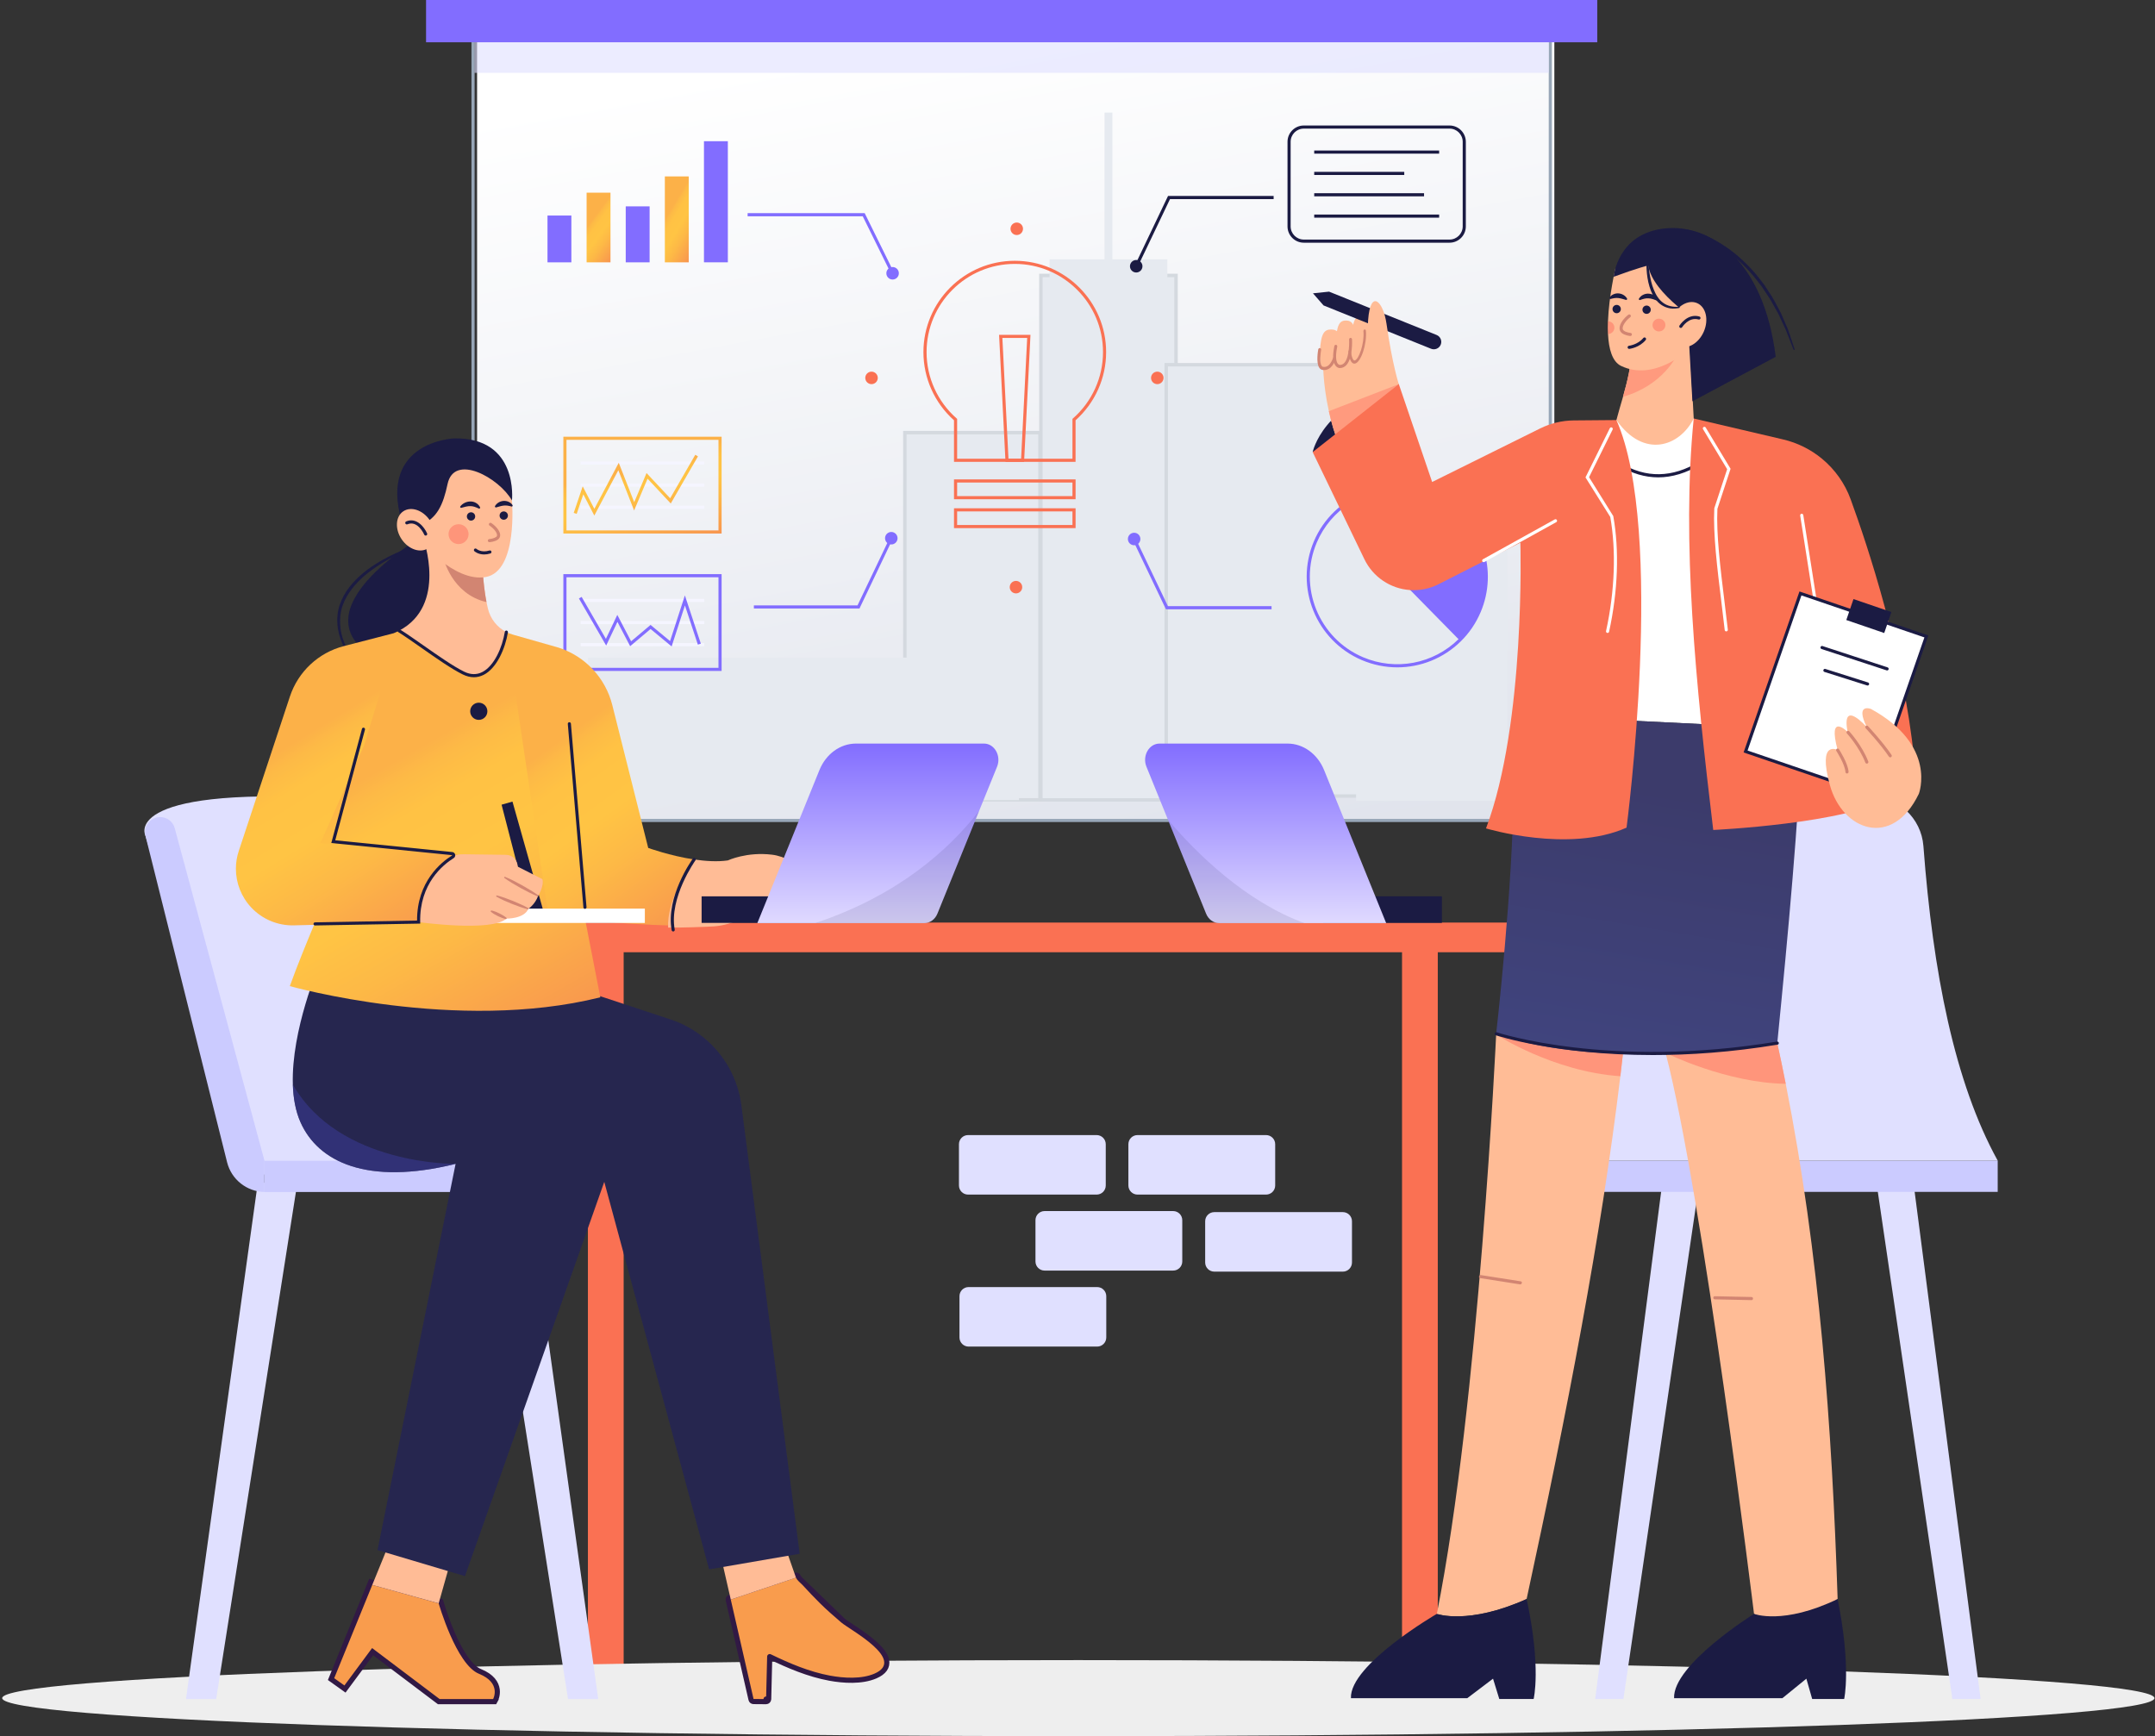<svg xmlns="http://www.w3.org/2000/svg" width="628" height="506" viewBox="0 0 628 506" fill="none"><rect x="0" y="0" width="628" height="506" fill="#333333" stroke="none"/><path d="M319.576 348.136H282.113C280.643 348.136 279.452 346.946 279.452 345.475V333.453C279.452 331.982 280.643 330.792 282.113 330.792H319.572C321.043 330.792 322.233 331.982 322.233 333.453V345.475C322.237 346.946 321.046 348.136 319.576 348.136Z" fill="#E0E0FF"></path><path d="M368.949 348.136H331.491C330.02 348.136 328.83 346.946 328.83 345.475V333.453C328.83 331.982 330.02 330.792 331.491 330.792H368.949C370.42 330.792 371.611 331.982 371.611 333.453V345.475C371.614 346.946 370.42 348.136 368.949 348.136Z" fill="#E0E0FF"></path><path d="M391.325 370.588H353.867C352.396 370.588 351.206 369.397 351.206 367.926V355.905C351.206 354.434 352.396 353.244 353.867 353.244H391.325C392.796 353.244 393.987 354.434 393.987 355.905V367.926C393.987 369.394 392.796 370.588 391.325 370.588Z" fill="#E0E0FF"></path><path d="M341.874 370.282H304.412C302.941 370.282 301.751 369.092 301.751 367.621V355.599C301.751 354.128 302.941 352.938 304.412 352.938H341.871C343.342 352.938 344.532 354.128 344.532 355.599V367.621C344.536 369.092 343.345 370.282 341.874 370.282Z" fill="#E0E0FF"></path><path d="M319.725 392.431H282.266C280.795 392.431 279.605 391.241 279.605 389.77V377.749C279.605 376.278 280.795 375.087 282.266 375.087H319.725C321.196 375.087 322.386 376.278 322.386 377.749V389.77C322.39 391.237 321.196 392.431 319.725 392.431Z" fill="#E0E0FF"></path><path d="M452.962 10.998H139.03V239.106H452.962V10.998Z" fill="url(#paint0_linear_81_4476)"></path><path d="M452.237 239.561H137.395V10.543H452.237V239.561ZM138.305 238.651H451.327V11.454H138.305V238.651Z" fill="#97A6B7"></path><path opacity="0.6" d="M451.363 10.998H138.269V21.236H451.363V10.998Z" fill="#E0E0FF"></path><path d="M465.471 0H124.161V12.32H465.471V0Z" fill="#826DFF"></path><path d="M181.744 275.185H171.325V495.127H181.744V275.185Z" fill="#FA7153"></path><path d="M418.994 275.185H408.574V495.127H418.994V275.185Z" fill="#FA7153"></path><path d="M481.515 268.861H108.804V277.508H481.515V268.861Z" fill="#FA7153"></path><path d="M314.238 505.959C487.437 505.959 627.842 500.998 627.842 494.879C627.842 488.76 487.437 483.8 314.238 483.8C141.039 483.8 0.634 488.76 0.634 494.879C0.634 500.998 141.039 505.959 314.238 505.959Z" fill="#EEEEEE"></path><path d="M303.329 80.268H342.715V233.109H303.329V80.268Z" fill="#E6EAF0" stroke="#D4D9DF"></path><path d="M340.19 75.571H305.854V82.166H340.19V75.571Z" fill="#E6EAF0"></path><path d="M263.688 126.077H303.074V233.1H263.688V126.077Z" fill="#E6EAF0" stroke="#D4D9DF"></path><path d="M362.247 179.588H342.574V232.218H362.247V179.588Z" fill="#E6EAF0"></path><path d="M296.961 191.651H171.325V233.164H296.961V191.651Z" fill="#E6EAF0"></path><path d="M324.167 32.806H321.877V87.516H324.167V32.806Z" fill="#E6EAF0"></path><path d="M339.857 106.284H400.57V231.994H339.857V106.284Z" fill="#E6EAF0" stroke="#D4D9DF"></path><path d="M439.274 145.723H395.183V233.382H439.274V145.723Z" fill="#E6EAF0"></path><path d="M313.441 134.598H278.01V122.482C272.345 117.429 269.102 110.199 269.102 102.619C269.102 87.94 281.043 75.999 295.722 75.999C310.401 75.999 322.342 87.94 322.342 102.619C322.342 110.199 319.098 117.429 313.434 122.482V134.598H313.441ZM278.92 133.688H312.531V122.071L312.684 121.936C318.247 117.047 321.436 110.009 321.436 102.619C321.436 88.442 309.902 76.909 295.726 76.909C281.549 76.909 270.015 88.442 270.015 102.619C270.015 110.009 273.205 117.047 278.767 121.936L278.92 122.071V133.688Z" fill="#FA7153"></path><path d="M313.441 145.491H278.01V139.709H313.441V145.491ZM278.92 144.581H312.531V140.62H278.92V144.581Z" fill="#FA7153"></path><path d="M313.441 153.908H278.01V148.127H313.441V153.908ZM278.92 152.998H312.531V149.037H278.92V152.998Z" fill="#FA7153"></path><path d="M298.434 134.598H293.017L291.149 97.584H300.298L298.434 134.598ZM293.884 133.688H297.568L299.341 98.494H292.107L293.884 133.688Z" fill="#FA7153"></path><path d="M296.297 68.492C297.302 68.492 298.118 67.677 298.118 66.671C298.118 65.666 297.302 64.851 296.297 64.851C295.292 64.851 294.477 65.666 294.477 66.671C294.477 67.677 295.292 68.492 296.297 68.492Z" fill="#FA7153"></path><path d="M253.975 111.95C254.981 111.95 255.796 111.135 255.796 110.13C255.796 109.124 254.981 108.309 253.975 108.309C252.97 108.309 252.155 109.124 252.155 110.13C252.155 111.135 252.97 111.95 253.975 111.95Z" fill="#FA7153"></path><path d="M337.255 111.95C338.26 111.95 339.075 111.135 339.075 110.13C339.075 109.124 338.26 108.309 337.255 108.309C336.249 108.309 335.434 109.124 335.434 110.13C335.434 111.135 336.249 111.95 337.255 111.95Z" fill="#FA7153"></path><path d="M296.072 172.931C297.077 172.931 297.892 172.115 297.892 171.11C297.892 170.105 297.077 169.29 296.072 169.29C295.067 169.29 294.251 170.105 294.251 171.11C294.251 172.115 295.067 172.931 296.072 172.931Z" fill="#FA7153"></path><path d="M260.117 81.46C261.123 81.46 261.938 80.645 261.938 79.639C261.938 78.634 261.123 77.819 260.117 77.819C259.112 77.819 258.297 78.634 258.297 79.639C258.297 80.645 259.112 81.46 260.117 81.46Z" fill="#826DFF"></path><path d="M259.709 79.839L251.416 63.03H217.871V62.12H251.984L260.528 79.439L259.709 79.839Z" fill="#826DFF"></path><path d="M166.505 62.812H159.548V76.454H166.505V62.812Z" fill="#826DFF"></path><path d="M177.904 56.153H170.947V76.453H177.904V56.153Z" fill="url(#paint1_linear_81_4476)"></path><path d="M189.306 60.14H182.349V76.453H189.306V60.14Z" fill="#826DFF"></path><path d="M200.705 51.413H193.748V76.453H200.705V51.413Z" fill="url(#paint2_linear_81_4476)"></path><path d="M212.105 41.154H205.147V76.447H212.105V41.154Z" fill="#826DFF"></path><path d="M331.11 79.414C332.115 79.414 332.93 78.599 332.93 77.593C332.93 76.588 332.115 75.773 331.11 75.773C330.104 75.773 329.289 76.588 329.289 77.593C329.289 78.599 330.104 79.414 331.11 79.414Z" fill="#1B1B43"></path><path d="M331.521 77.786L330.702 77.397L340.382 57.111H371.156V58.021H340.954L331.521 77.786Z" fill="#1B1B43"></path><path d="M422.417 70.73H379.949C377.331 70.73 375.201 68.6 375.201 65.983V41.321C375.201 38.703 377.331 36.574 379.949 36.574H422.417C425.034 36.574 427.164 38.703 427.164 41.321V65.983C427.168 68.6 425.038 70.73 422.417 70.73ZM379.949 37.48C377.833 37.48 376.111 39.202 376.111 41.318V65.979C376.111 68.094 377.833 69.816 379.949 69.816H422.417C424.532 69.816 426.254 68.094 426.254 65.979V41.318C426.254 39.202 424.532 37.48 422.417 37.48H379.949Z" fill="#1B1B43"></path><path d="M419.388 43.866H382.981V44.776H419.388V43.866Z" fill="#1B1B43"></path><path d="M409.223 50.084H382.981V50.995H409.223V50.084Z" fill="#1B1B43"></path><path d="M414.99 56.306H382.981V57.216H414.99V56.306Z" fill="#1B1B43"></path><path d="M419.388 62.524H382.981V63.435H419.388V62.524Z" fill="#1B1B43"></path><path d="M330.505 158.9C331.51 158.9 332.326 158.085 332.326 157.079C332.326 156.074 331.51 155.259 330.505 155.259C329.5 155.259 328.685 156.074 328.685 157.079C328.685 158.085 329.5 158.9 330.505 158.9Z" fill="#826DFF"></path><path d="M370.552 177.558H339.774L330.094 157.276L330.917 156.882L340.349 176.647H370.552V177.558Z" fill="#826DFF"></path><path d="M407.21 194.483C403.729 194.483 400.22 193.795 396.874 192.375C383.476 186.681 377.204 171.15 382.887 157.76C388.577 144.366 404.104 138.097 417.502 143.783C424.492 146.747 429.869 152.586 432.25 159.809C434.263 165.897 433.99 172.493 431.482 178.388C430.117 181.613 428.162 184.486 425.675 186.925C420.625 191.873 413.978 194.483 407.21 194.483ZM407.224 142.596C397.3 142.596 387.845 148.425 383.724 158.117C378.237 171.048 384.295 186.04 397.227 191.538C406.74 195.568 417.655 193.504 425.034 186.277C427.433 183.921 429.319 181.147 430.641 178.034C433.062 172.344 433.324 165.973 431.384 160.097C429.083 153.125 423.895 147.486 417.145 144.624C413.908 143.248 410.537 142.596 407.224 142.596Z" fill="#826DFF"></path><path d="M431.06 178.209C429.684 181.457 427.728 184.271 425.355 186.601L407.403 168.332L431.817 159.952C433.725 165.722 433.626 172.184 431.06 178.209Z" fill="#826DFF"></path><path d="M259.738 158.67C260.743 158.67 261.558 157.855 261.558 156.85C261.558 155.844 260.743 155.029 259.738 155.029C258.733 155.029 257.917 155.844 257.917 156.85C257.917 157.855 258.733 158.67 259.738 158.67Z" fill="#826DFF"></path><path d="M250.469 177.328H219.691V176.418H249.897L259.33 156.657L260.149 157.046L250.469 177.328Z" fill="#826DFF"></path><path d="M210.287 155.484H164.171V127.27H210.287V155.484ZM165.082 154.574H209.377V128.18H165.082V154.574Z" fill="url(#paint3_linear_81_4476)"></path><path d="M205.245 134.475H169.217V135.385H205.245V134.475Z" fill="#F5F5FF"></path><path d="M205.245 140.922H169.217V141.832H205.245V140.922Z" fill="#F5F5FF"></path><path d="M205.245 147.37H169.217V148.28H205.245V147.37Z" fill="#F5F5FF"></path><path d="M173.193 150.245L169.986 144.053L168.056 149.754L167.193 149.463L169.811 141.737L173.204 148.287L180.314 134.867L184.818 146.354L188.411 137.864L195.295 145.207L202.613 132.541L203.4 132.996L195.47 146.725L188.706 139.506L184.789 148.764L180.19 137.044L173.193 150.245Z" fill="url(#paint4_linear_81_4476)"></path><path d="M210.287 195.531H164.171V167.316H210.287V195.531ZM165.082 194.621H209.377V168.227H165.082V194.621Z" fill="#826DFF"></path><path d="M205.245 174.521H169.217V175.432H205.245V174.521Z" fill="#F5F5FF"></path><path d="M205.245 180.969H169.217V181.879H205.245V180.969Z" fill="#F5F5FF"></path><path d="M205.245 187.417H169.217V188.327H205.245V187.417Z" fill="#F5F5FF"></path><path d="M195.725 188.385L189.583 183.306L183.638 188.319L179.932 181.231L176.651 188.13L168.708 174.409L169.498 173.953L176.571 186.175L179.892 179.192L183.918 186.892L189.579 182.123L195.27 186.83L199.587 173.517L204.233 187.577L203.37 187.864L199.598 176.44L195.725 188.385Z" fill="#826DFF"></path><path d="M568.952 495.126H577.176L557.608 344.648H546.828L568.952 495.126Z" fill="#E0E0FF"></path><path d="M473.087 495.126H464.863L484.431 344.648H495.208L473.087 495.126Z" fill="#E0E0FF"></path><path d="M459.879 347.345H582.161V338.243H459.879V347.345Z" fill="#CBCBFF"></path><path d="M582.164 338.241H459.824C472.399 314.398 478.566 282.295 481.45 246.511C482.112 238.309 488.975 231.992 497.203 231.992H544.753C553.01 231.992 559.891 238.349 560.513 246.58C563.287 283.434 569.593 315.454 582.164 338.241Z" fill="#E0E0FF"></path><path d="M474.004 297.167C473.477 302.566 472.869 308.06 472.195 313.641C466.68 359.815 456.613 411.829 444.879 466.002C427.812 473.665 418.71 470.327 418.71 470.327C430.998 408.891 436.003 301.492 436.003 301.492L474.004 297.167Z" fill="#FFBC96"></path><path d="M418.714 470.323C418.714 470.323 393.23 485.111 393.685 494.897H427.586L435.093 489.211L436.914 495.127H446.925C446.925 495.127 449.201 486.025 444.879 466.001C427.816 473.661 418.714 470.323 418.714 470.323Z" fill="#1B1B43"></path><path d="M474.005 297.167C473.477 302.566 472.869 308.06 472.195 313.641C452.499 312.287 436.007 301.492 436.007 301.492L474.005 297.167Z" fill="#FF957B"></path><path d="M535.513 466.002L521.107 476.924L511.15 470.327C511.15 470.327 496.241 348.5 485.363 306.796C484.508 303.513 483.681 300.728 482.88 298.532L517.922 303.993C518.788 307.943 519.614 311.893 520.39 315.851C530.245 365.549 533.86 415.706 535.513 466.002Z" fill="#FFBC96"></path><path d="M511.154 470.323C511.154 470.323 487.431 485.111 487.854 494.897H519.414L526.404 489.211L528.097 495.127H537.417C537.417 495.127 539.536 486.025 535.51 466.001C519.626 473.661 511.154 470.323 511.154 470.323Z" fill="#1B1B43"></path><path d="M520.39 315.851C503.115 315.614 485.611 306.95 485.611 306.95L485.363 306.793C484.508 303.509 483.681 300.724 482.88 298.529L517.922 303.99C518.784 307.943 519.614 311.894 520.39 315.851Z" fill="#FF957B"></path><path d="M431.333 372.474C435.199 373.082 439.069 373.686 442.936 374.294C443.507 374.385 443.755 373.508 443.176 373.417C439.309 372.809 435.439 372.204 431.573 371.596C431.005 371.505 430.758 372.383 431.333 372.474Z" fill="#D28572"></path><path d="M499.718 378.667C503.283 378.743 506.847 378.82 510.415 378.892C511.001 378.903 511.001 377.993 510.415 377.982C506.85 377.906 503.286 377.829 499.718 377.756C499.132 377.746 499.132 378.656 499.718 378.667Z" fill="#D28572"></path><path d="M382.537 131.744C382.537 131.744 385.42 117.407 407.642 111.946L396.644 132.195L382.537 131.744Z" fill="#1B1B43"></path><path d="M398.599 98.788C398.257 101.501 397.311 104.475 395.8 104.475C394.289 104.475 393.808 102.029 393.932 98.672C394.136 93.135 395.035 92.188 396.546 92.188C398.057 92.192 399.284 93.386 398.599 98.788Z" fill="#FFBC96"></path><path d="M382.621 85.478L385.697 89.006L417.039 101.636C418.146 102.083 419.406 101.544 419.853 100.438C420.301 99.331 419.762 98.071 418.656 97.624L387.313 84.994L382.621 85.478Z" fill="#1B1B43"></path><path d="M407.635 111.949L403.084 122.416L390.197 129.625C388.868 126.239 387.921 122.897 387.248 119.831C385.402 111.487 385.566 105.123 385.566 105.123L398.392 99.961L398.69 93.291C399.375 84.08 403.095 87.775 404.042 94.31C405.789 106.481 407.635 111.949 407.635 111.949Z" fill="#FFBC96"></path><path d="M407.636 111.949L403.085 122.416L390.197 129.625C388.868 126.239 387.922 122.897 387.248 119.831L407.636 111.949Z" fill="#FF9A7E"></path><path d="M394.588 100.004C394.194 102.717 393.12 105.691 391.395 105.691C389.673 105.691 389.127 103.244 389.269 99.888C389.502 94.35 390.525 93.404 392.247 93.404C393.972 93.404 395.37 94.598 394.588 100.004Z" fill="#FFBC96"></path><path d="M390.484 102.619C390.054 105.331 388.871 108.305 386.982 108.305C385.092 108.305 384.491 105.859 384.644 102.502C384.903 96.965 386.02 96.018 387.914 96.018C389.807 96.018 391.339 97.216 390.484 102.619Z" fill="#FFBC96"></path><path d="M394.587 105.969C393.972 105.907 393.28 105.182 392.963 102.528C392.934 102.28 393.073 102.044 393.269 101.996C393.469 101.949 393.651 102.109 393.681 102.357C393.892 104.156 394.314 105.153 394.791 105.055C395.916 104.807 397.657 100.209 397.325 96.539C397.303 96.291 397.445 96.058 397.646 96.018C397.846 95.978 398.024 96.149 398.046 96.397C398.392 100.212 396.619 105.572 394.886 105.951C394.791 105.969 394.689 105.98 394.587 105.969Z" fill="#D28572"></path><path d="M390.335 107.258C390.123 107.236 389.617 107.127 389.184 106.562C388.398 105.539 388.285 103.617 388.856 100.846C388.907 100.598 389.133 100.438 389.362 100.493C389.592 100.544 389.738 100.784 389.687 101.032C389.024 104.247 389.49 105.495 389.825 105.95C390.109 106.34 390.433 106.351 390.447 106.351C390.975 106.351 391.416 106.147 391.787 105.721C393.397 103.901 393.156 99 393.153 98.949C393.138 98.698 393.32 98.479 393.553 98.465C393.786 98.45 393.986 98.636 394.001 98.887C394.012 99.106 394.263 104.236 392.403 106.344C391.864 106.955 391.201 107.261 390.437 107.261C390.418 107.265 390.386 107.265 390.335 107.258Z" fill="#D28572"></path><path d="M385.606 107.829C385.54 107.821 385.475 107.814 385.409 107.803C385.016 107.741 384.681 107.512 384.437 107.141C383.48 105.681 384.088 102.203 384.16 101.81C384.204 101.563 384.448 101.406 384.659 101.446C384.889 101.494 385.038 101.73 384.994 101.978C384.816 102.939 384.499 105.641 385.136 106.613C385.249 106.787 385.38 106.878 385.548 106.904C386.844 107.108 387.761 106.256 388.548 104.137C388.635 103.904 388.883 103.784 389.101 103.875C389.32 103.966 389.425 104.228 389.338 104.461C389.003 105.364 388.002 108.062 385.606 107.829Z" fill="#D28572"></path><path d="M524.293 152.907L493.573 121.961L471.045 122.417L447.035 208.634L525.243 212.46C526.222 190.121 526.124 170.007 524.293 152.907Z" fill="white"></path><path d="M447.038 208.634L441.013 230.271C441.013 257.575 436.007 301.263 436.007 301.263C467.408 312.64 517.922 303.994 517.922 303.994C521.191 271.049 524.042 240.057 525.247 212.461L447.038 208.634Z" fill="url(#paint5_linear_81_4476)"></path><path d="M483.222 139.116C479.356 139.116 475.537 137.984 471.794 135.719C471.536 135.563 471.266 135.399 471.186 135.374C470.935 135.374 470.775 135.177 470.775 134.926C470.775 134.675 471.022 134.478 471.274 134.478C471.492 134.478 471.689 134.595 472.264 134.944C479.647 139.411 487.351 139.28 495.156 134.544C495.371 134.416 495.651 134.482 495.782 134.696C495.913 134.911 495.844 135.192 495.63 135.323C491.457 137.853 487.311 139.116 483.222 139.116Z" fill="#1B1B43"></path><path d="M481.686 307.47C453.395 307.47 436.098 301.773 435.862 301.693C435.625 301.613 435.494 301.354 435.578 301.117C435.658 300.881 435.92 300.753 436.153 300.834C436.477 300.943 468.94 311.621 517.849 303.546C518.093 303.502 518.333 303.673 518.373 303.921C518.413 304.168 518.246 304.401 517.998 304.445C504.549 306.662 492.339 307.47 481.686 307.47Z" fill="#1B1B43"></path><path d="M471.048 122.416L458.623 122.522C455.219 122.551 451.865 123.352 448.818 124.863L417.349 140.466L407.639 111.949L382.533 131.747L397.605 162.969C400.103 168.142 405.185 171.576 410.919 171.958C413.784 172.147 416.65 171.561 419.213 170.261L443.059 158.142C443.059 158.142 444.653 210.705 433.047 241.421C433.047 241.421 457.166 248.703 474.004 241.196C474.004 241.192 485.385 154.727 471.048 122.416Z" fill="#FA7153"></path><path d="M557.815 221.169C554.63 190.22 544.276 159.103 539.299 145.48C537.621 140.885 534.741 136.823 530.973 133.699C527.678 130.968 523.793 129.039 519.625 128.063L493.576 121.961C490.001 157.72 494.155 199.431 499.263 241.877C499.263 241.877 538.4 240.056 550.916 232.32L557.815 221.169Z" fill="#FA7153"></path><path d="M529.906 181.577C529.688 181.577 529.491 181.416 529.458 181.191L524.605 150.245C524.565 149.998 524.737 149.765 524.984 149.725C525.228 149.688 525.465 149.856 525.505 150.103L530.358 181.049C530.398 181.296 530.227 181.529 529.979 181.569C529.95 181.577 529.928 181.577 529.906 181.577Z" fill="white"></path><path d="M545.397 231.53L508.692 219.006L524.678 172.945L561.387 185.472L545.397 231.53Z" fill="white"></path><path d="M545.678 232.109L508.11 219.286L508.259 218.853L524.394 172.366L561.962 185.184L561.813 185.618L545.678 232.109ZM509.271 218.722L545.113 230.955L560.804 185.756L524.962 173.523L509.271 218.722Z" fill="#1B1B43"></path><path d="M549.93 195.382C549.882 195.382 549.835 195.375 549.788 195.36L530.827 189.142C530.591 189.066 530.46 188.807 530.536 188.567C530.612 188.326 530.871 188.195 531.111 188.275L550.075 194.494C550.312 194.57 550.443 194.829 550.367 195.069C550.297 195.258 550.119 195.382 549.93 195.382Z" fill="#1B1B43"></path><path d="M544.239 199.78C544.195 199.78 544.148 199.772 544.101 199.758L531.664 195.815C531.424 195.738 531.293 195.484 531.369 195.243C531.446 195.003 531.697 194.868 531.941 194.948L544.381 198.891C544.621 198.968 544.752 199.223 544.676 199.463C544.614 199.656 544.432 199.78 544.239 199.78Z" fill="#1B1B43"></path><path d="M551.183 178.37L540.134 174.584L538.042 180.691L549.091 184.476L551.183 178.37Z" fill="#1B1B43"></path><path d="M432.366 163.829C432.206 163.829 432.053 163.745 431.969 163.596C431.849 163.377 431.926 163.1 432.148 162.977L453.081 151.37C453.3 151.246 453.576 151.327 453.7 151.549C453.82 151.767 453.744 152.044 453.522 152.168L432.588 163.774C432.519 163.81 432.442 163.829 432.366 163.829Z" fill="white"></path><path d="M559.181 231.333C559.181 231.333 564.642 217.226 545.226 206.606C545.226 206.606 540.523 204.786 544.014 211.914C544.014 211.914 536.58 203.42 538.4 213.279C538.4 213.279 532.484 207.363 535.517 218.587C535.517 218.587 529.601 215.402 533.241 228.752C536.882 242.102 551.444 247.41 559.181 231.333Z" fill="#FFBC96"></path><path d="M550.84 220.714C550.694 220.714 550.549 220.642 550.461 220.511C548.08 216.942 543.726 212.271 543.682 212.224C543.511 212.042 543.522 211.75 543.704 211.579C543.889 211.408 544.177 211.419 544.348 211.601C544.392 211.648 548.801 216.374 551.222 220.005C551.361 220.212 551.306 220.496 551.095 220.634C551.015 220.689 550.927 220.714 550.84 220.714Z" fill="#D28572"></path><path d="M544.014 222.535C543.832 222.535 543.661 222.426 543.592 222.244C541.826 217.682 538.254 213.779 538.222 213.742C538.05 213.556 538.061 213.269 538.247 213.098C538.433 212.927 538.72 212.941 538.891 213.123C539.044 213.287 542.613 217.186 544.444 221.916C544.535 222.149 544.418 222.415 544.185 222.506C544.124 222.524 544.069 222.535 544.014 222.535Z" fill="#D28572"></path><path d="M538.247 225.418C538.007 225.418 537.807 225.233 537.792 224.992C537.65 222.713 535.16 218.879 535.134 218.843C534.996 218.631 535.058 218.351 535.265 218.213C535.473 218.074 535.757 218.133 535.895 218.344C536.004 218.508 538.542 222.418 538.699 224.938C538.713 225.189 538.524 225.404 538.273 225.422C538.265 225.415 538.258 225.418 538.247 225.418Z" fill="#D28572"></path><path d="M503.056 184.005C502.827 184.005 502.63 183.834 502.605 183.601C502.321 181.005 501.979 178.245 501.633 175.417C500.435 165.663 499.194 155.579 499.569 148.181L499.591 148.061L503.319 136.731L496.296 125.078C496.168 124.863 496.237 124.582 496.452 124.451C496.667 124.324 496.947 124.389 497.078 124.608L504.316 136.618L500.479 148.287C500.118 155.601 501.349 165.616 502.539 175.304C502.889 178.136 503.228 180.899 503.515 183.499C503.544 183.75 503.362 183.972 503.111 184.001C503.089 184.001 503.071 184.005 503.056 184.005Z" fill="white"></path><path d="M468.471 184.46C468.438 184.46 468.405 184.456 468.373 184.449C468.129 184.394 467.972 184.154 468.027 183.906C470.575 172.289 471.008 160.483 469.254 150.646L462.034 139.127L469.126 124.79C469.239 124.564 469.512 124.473 469.734 124.582C469.96 124.695 470.051 124.968 469.942 125.19L463.075 139.068L470.131 150.391C471.926 160.359 471.496 172.326 468.915 184.092C468.868 184.314 468.678 184.46 468.471 184.46Z" fill="white"></path><path d="M493.577 121.961C489.481 130.153 479.014 133.793 471.048 122.416C471.62 120.214 472.304 117.945 472.971 115.626C474.227 111.196 475.392 106.554 475.49 101.694C475.508 100.845 475.501 99.99 475.446 99.134L492.441 100.729L493.577 121.961Z" fill="#FFBC96"></path><path d="M488.64 103.528C488.64 103.528 484.708 112.302 472.967 115.623C474.223 111.192 475.388 106.55 475.486 101.69L488.64 103.528Z" fill="#FF9A7E"></path><path d="M497.443 83.123L491.683 102.236C491.683 102.236 481.97 111.221 472.413 106.642C469.828 105.396 468.809 101.69 468.601 97.347C468.536 96.146 468.536 94.889 468.59 93.626C468.874 86.119 470.749 78.274 470.749 78.274L485.002 71.149L497.443 83.123Z" fill="#FFBC96"></path><path d="M496.077 94.504C496.077 94.504 481.668 85.857 480.303 77.363C480.303 77.363 477.23 78.084 470.254 80.662C470.254 80.662 471.277 67.978 485.272 66.554C498.32 65.229 513.978 75.769 517.47 103.984L493.198 116.952L491.985 95.716L496.077 94.504Z" fill="#1B1B43"></path><path d="M496.524 96.618C498.019 93.157 497.142 89.449 494.565 88.336C491.988 87.223 488.687 89.127 487.192 92.588C485.697 96.049 486.574 99.757 489.151 100.87C491.728 101.983 495.029 100.079 496.524 96.618Z" fill="#FFBC96"></path><path d="M489.812 95.578C489.732 95.578 489.649 95.556 489.576 95.513C489.361 95.382 489.292 95.101 489.423 94.886C489.445 94.85 491.695 91.234 495.227 92.236C495.467 92.305 495.609 92.556 495.54 92.796C495.47 93.037 495.223 93.179 494.979 93.11C492.106 92.294 490.22 95.327 490.202 95.356C490.118 95.502 489.965 95.578 489.812 95.578Z" fill="#1B1B43"></path><path d="M472.337 90.069C472.337 90.739 471.794 91.282 471.125 91.282C470.455 91.282 469.912 90.739 469.912 90.069C469.912 89.399 470.455 88.857 471.125 88.857C471.794 88.853 472.337 89.396 472.337 90.069Z" fill="#1B1B43"></path><path d="M481.06 90.258C481.06 90.928 480.518 91.471 479.848 91.471C479.178 91.471 478.635 90.928 478.635 90.258C478.635 89.588 479.178 89.046 479.848 89.046C480.518 89.046 481.06 89.588 481.06 90.258Z" fill="#1B1B43"></path><path d="M475.107 97.919C475.093 97.919 475.082 97.919 475.067 97.919C475.002 97.915 473.494 97.773 472.599 97.034C472.169 96.677 471.947 96.182 471.962 95.603C471.994 94.241 473.316 92.636 474.532 91.718C474.732 91.569 475.016 91.605 475.169 91.809C475.322 92.01 475.282 92.293 475.078 92.446C473.84 93.379 472.89 94.744 472.872 95.625C472.865 95.931 472.963 96.156 473.181 96.335C473.855 96.896 475.137 97.012 475.151 97.016C475.402 97.038 475.584 97.26 475.566 97.507C475.537 97.74 475.34 97.919 475.107 97.919Z" fill="#D28572"></path><path d="M474.766 101.672C474.536 101.672 474.34 101.501 474.314 101.268C474.285 101.021 474.467 100.795 474.715 100.766C474.74 100.762 477.289 100.449 478.887 98.501C479.047 98.308 479.335 98.279 479.528 98.439C479.721 98.599 479.75 98.887 479.59 99.08C477.748 101.323 474.929 101.658 474.813 101.672C474.798 101.672 474.78 101.672 474.766 101.672Z" fill="#1B1B43"></path><path d="M469.049 86.723C469.33 86.275 469.723 85.973 470.189 85.766C470.651 85.555 471.176 85.467 471.689 85.504C472.199 85.551 472.701 85.704 473.116 85.966C473.539 86.217 473.884 86.567 474.132 86.975C474.212 87.109 474.172 87.284 474.037 87.364C473.972 87.404 473.895 87.415 473.826 87.397L473.804 87.393C473.364 87.288 472.992 87.153 472.628 87.058C472.268 86.956 471.922 86.898 471.58 86.854C471.237 86.814 470.895 86.836 470.535 86.873C470.178 86.913 469.792 87.015 469.41 87.113L469.351 87.127C469.206 87.164 469.057 87.076 469.016 86.931C468.995 86.862 469.009 86.785 469.049 86.723Z" fill="#1B1B43"></path><path d="M483.001 87.645C482.105 87.299 481.26 86.993 480.463 86.945C480.062 86.909 479.673 86.942 479.269 87.029C478.857 87.099 478.457 87.273 477.972 87.422L477.94 87.433C477.794 87.481 477.637 87.397 477.594 87.251C477.568 87.171 477.583 87.088 477.623 87.022C477.914 86.563 478.322 86.144 478.857 85.904C479.374 85.638 479.989 85.529 480.572 85.591C481.155 85.649 481.712 85.835 482.181 86.123C482.655 86.414 483.062 86.771 483.365 87.255C483.445 87.382 483.405 87.554 483.277 87.634C483.201 87.681 483.11 87.688 483.033 87.659L483.001 87.645Z" fill="#1B1B43"></path><path opacity="0.4" d="M485.323 94.729C485.323 95.756 484.482 96.59 483.448 96.59C482.411 96.59 481.573 95.756 481.573 94.729C481.573 93.702 482.414 92.869 483.448 92.869C484.482 92.869 485.323 93.702 485.323 94.729Z" fill="#FE5B52"></path><path opacity="0.4" d="M470.455 95.483C470.455 96.502 469.628 97.34 468.598 97.347C468.532 96.145 468.532 94.889 468.587 93.626C469.628 93.637 470.455 94.456 470.455 95.483Z" fill="#FE5B52"></path><path d="M480.27 74.586C480.314 76.26 480.445 77.942 480.696 79.591C480.969 81.234 481.297 82.879 481.934 84.394C482.535 85.904 483.397 87.346 484.697 88.267C485.971 89.232 487.646 89.52 489.299 89.399H489.302C489.401 89.392 489.485 89.465 489.492 89.563C489.499 89.654 489.437 89.734 489.35 89.753C488.502 89.916 487.624 89.986 486.739 89.873C485.862 89.731 485.003 89.414 484.246 88.926C482.72 87.929 481.741 86.338 481.096 84.732C480.467 83.101 480.11 81.401 479.935 79.694C479.764 77.986 479.739 76.275 479.917 74.567C479.928 74.469 480.015 74.4 480.114 74.407C480.205 74.418 480.27 74.491 480.274 74.578L480.27 74.586Z" fill="#1B1B43"></path><path d="M491.669 66.948C495.714 67.752 499.445 69.594 502.846 71.866C506.253 74.149 509.235 77.01 511.893 80.12L513.778 82.54C514.412 83.345 514.914 84.241 515.49 85.085C516.665 86.764 517.576 88.599 518.544 90.393C519.057 91.278 519.407 92.243 519.826 93.171L521.038 95.978C521.715 97.9 522.334 99.841 522.982 101.767C523.015 101.861 522.964 101.96 522.869 101.992C522.778 102.022 522.68 101.978 522.647 101.891L522.643 101.876C521.908 99.987 521.202 98.09 520.448 96.218L519.174 93.47C518.737 92.56 518.366 91.62 517.838 90.757C516.833 89.01 515.945 87.197 514.765 85.559C514.193 84.732 513.691 83.855 513.058 83.068L511.197 80.695C508.623 77.611 505.689 74.822 502.409 72.5C501.586 71.924 500.763 71.342 499.886 70.854C499.453 70.603 499.027 70.33 498.582 70.097L497.239 69.412C495.441 68.528 493.555 67.752 491.611 67.297L491.592 67.293C491.498 67.272 491.436 67.177 491.461 67.079C491.483 66.988 491.578 66.93 491.669 66.948Z" fill="#1B1B43"></path><path d="M42.396 243.595C42.396 243.595 34.627 229.36 96.062 232.546L130.193 343.13L72.398 342.22L42.396 243.595Z" fill="#E0E0FF"></path><path d="M62.995 495.16H54.195L75.129 344.681H86.659L62.995 495.16Z" fill="#E0E0FF"></path><path d="M165.537 495.16H174.336L153.402 344.681H141.873L165.537 495.16Z" fill="#E0E0FF"></path><path d="M164.929 338.277H77.073V347.379H164.929V338.277Z" fill="#CBCBFF"></path><path d="M77.073 338.277L50.922 241.378C50.238 238.848 47.515 237.472 45.072 238.418C43.004 239.223 41.857 241.44 42.396 243.592L66.177 338.711C67.433 343.731 71.903 347.284 77.077 347.372V338.277H77.073Z" fill="#CBCBFF"></path><path d="M121.889 157.115C121.889 157.115 87.267 177.481 108.2 191.133L126.706 198.112L132.775 169.29C130.86 161.841 127.827 156.602 121.889 157.115Z" fill="#1B1B43"></path><path d="M121.03 159.449C119.264 160.083 117.531 160.84 115.845 161.67C114.156 162.493 112.5 163.388 110.912 164.386C107.749 166.377 104.749 168.715 102.51 171.674C101.392 173.145 100.453 174.754 99.848 176.491C99.219 178.22 99.022 180.081 99.117 181.912C99.215 183.747 99.626 185.582 100.344 187.3C100.638 188.188 101.09 189.007 101.494 189.852C101.92 190.686 102.444 191.469 102.917 192.28L102.626 192.484C100.427 189.419 98.603 185.866 98.323 181.963C98.166 180.033 98.385 178.049 99.026 176.211C99.652 174.368 100.609 172.65 101.789 171.125C104.163 168.07 107.232 165.664 110.508 163.727C113.792 161.783 117.283 160.236 120.92 159.107L121.03 159.449Z" fill="#1B1B43"></path><path d="M245.647 472.265L245.648 472.265C245.924 472.501 246.42 472.848 247.103 473.305C247.382 473.491 247.697 473.7 248.035 473.923C248.487 474.222 248.979 474.547 249.476 474.881C251.24 476.066 253.288 477.507 254.967 479.02C255.807 479.778 256.571 480.567 257.165 481.367C257.755 482.161 258.207 483.006 258.369 483.871C258.536 484.764 258.387 485.654 257.816 486.464C257.263 487.249 256.354 487.901 255.105 488.439L255.105 488.44C251.122 490.156 245.768 489.804 241.784 489.067L241.784 489.067C235.646 487.929 229.831 485.465 224.307 482.782L224.283 483.73L224.168 488.392L224.053 493.055L224.015 494.591L224.005 495.022L224.002 495.135L224.001 495.164L224.001 495.172L224.001 495.174L224.001 495.174C224.001 495.174 224.001 495.174 223.251 495.156L224.001 495.174C223.991 495.584 223.654 495.909 223.245 495.906L219.59 495.877C219.242 495.874 218.942 495.633 218.865 495.294L212.228 466.329C212.142 465.954 212.355 465.574 212.72 465.451L231.724 459.062C232.112 458.931 232.533 459.136 232.67 459.522C232.735 459.707 232.971 460.005 233.376 460.403C233.529 460.553 233.686 460.699 233.843 460.845C233.879 460.878 233.915 460.912 233.951 460.945C234.136 461.118 234.328 461.299 234.48 461.467L245.647 472.265ZM245.647 472.265C243.513 470.443 241.434 468.627 239.456 466.667M245.647 472.265L239.456 466.667M239.456 466.667C237.755 464.98 236.1 463.243 234.48 461.467L239.456 466.667Z" fill="#F99C4D" stroke="#311944" stroke-width="1.5" stroke-linecap="round" stroke-linejoin="round"></path><path d="M227.824 447.973L210.305 454.574L212.959 466.162L231.963 459.776L227.824 447.973Z" fill="#FFBC96"></path><path d="M151.582 282.605L195.39 297.087C202.631 299.479 208.711 304.503 212.432 311.158C214.321 314.54 215.552 318.254 216.051 322.098L233.041 452.804L206.647 457.355L170.695 324.472L122.002 302.173L130.648 278.054L151.582 282.605Z" fill="#26264F"></path><path d="M128.559 467.055L128.443 466.651L128.038 466.539L108.681 461.169L108.038 460.991L107.786 461.608L96.697 488.786L96.473 489.335L96.956 489.679L99.93 491.802L100.53 492.23L100.968 491.638L108.589 481.343L127.67 495.755L127.87 495.906H128.122H143.7H144.145L144.358 495.515L143.7 495.156C144.358 495.515 144.359 495.515 144.359 495.514L144.359 495.513L144.361 495.511L144.364 495.505L144.373 495.487C144.38 495.474 144.39 495.455 144.401 495.432C144.423 495.387 144.453 495.323 144.486 495.244C144.554 495.086 144.639 494.863 144.716 494.587C144.87 494.039 145 493.266 144.886 492.388C144.65 490.561 143.398 488.524 139.875 487.099C138.42 486.512 136.958 485.044 135.566 483.026C134.19 481.029 132.951 478.594 131.907 476.218C130.864 473.845 130.027 471.552 129.449 469.85C129.16 469 128.937 468.299 128.786 467.812C128.711 467.568 128.654 467.378 128.616 467.249C128.597 467.185 128.582 467.136 128.573 467.103L128.562 467.067L128.56 467.058L128.559 467.056L128.559 467.055Z" fill="#F99C4D" stroke="#311944" stroke-width="1.5"></path><path d="M131.238 455.222L113.111 450.547L108.48 461.888L127.838 467.258L131.238 455.222Z" fill="#FFBC96"></path><path d="M177.783 339.642L135.497 459.328L130.492 457.836L112.343 452.429L110.013 451.738L132.767 339.187C106.98 345.558 92.702 338.605 87.568 327.046C86.12 323.787 85.464 320.008 85.337 316.062C84.845 300.123 93.029 281.239 93.029 281.239L117.447 283.06L162.362 303.447C166.814 305.468 170.6 308.526 173.477 312.294C176.353 316.062 178.3 320.529 179.076 325.353C179.851 330.151 179.404 335.066 177.783 339.642Z" fill="#26264F"></path><path opacity="0.6" d="M132.771 339.187C106.984 345.558 92.705 338.605 87.572 327.046C86.123 323.787 85.468 320.008 85.34 316.062C98.756 339.661 132.771 339.187 132.771 339.187Z" fill="#393A8F"></path><path d="M116.286 183.805L88.781 247.334L96.062 258.94C96.062 258.94 88.665 275.702 84.456 287.381C84.456 287.381 133.073 301.11 174.94 290.643L167.965 254.844L165.009 200.009L147.563 184.209L116.286 183.805Z" fill="url(#paint6_linear_81_4476)"></path><path d="M158.255 265.158L154.236 265.69L146.168 234.504L149.343 233.608L158.255 265.158Z" fill="#1B1B43"></path><path d="M202.289 250.472C195.251 249.42 188.899 247.108 188.899 247.108L178.432 205.477C176.448 197.584 170.557 191.268 162.821 188.749L149.423 184.933C148.768 184.751 148.149 184.504 147.559 184.205L159.886 267.244C159.886 267.244 181.009 269.363 196.18 269.749C195.819 262.501 198.568 254.164 202.289 250.472Z" fill="url(#paint7_linear_81_4476)"></path><path d="M225.002 249.081C217.608 248.171 212.107 250.749 212.107 250.749C209.082 251.186 205.609 250.967 202.288 250.472C199.478 254.619 194.337 263.069 194.698 270.317C197.869 270.397 206.02 270.113 208.008 269.975C219.498 269.178 230.077 257.346 230.077 257.346C230.077 257.346 238.495 265.65 239.179 261.784C239.863 257.917 232.396 249.991 225.002 249.081Z" fill="#FFBC96"></path><path d="M187.919 264.794H138.232V268.97H187.919V264.794Z" fill="white"></path><path d="M122.002 268.726C122.002 268.726 143.278 271.682 147.599 267.703C147.599 267.703 152.718 267.816 153.971 264.86C153.971 264.86 155.904 263.607 156.814 261.106C156.814 261.106 158.634 258.15 158.066 256.213L150.898 252.573C150.898 252.573 150.869 252.325 150.803 251.957C150.516 250.334 149.121 249.14 147.472 249.118L135.079 248.954C133.951 248.939 132.833 249.132 131.774 249.529L119.039 254.28L122.002 268.726Z" fill="#FFBC96"></path><path d="M106.074 217.299L93.332 245.739L133.379 248.929C121.547 254.615 122.002 268.726 122.002 268.726L85.679 269.673C80.99 269.793 76.476 267.918 73.258 264.514C70.316 261.402 68.743 257.324 68.743 253.174C68.743 251.433 69.016 249.686 69.581 247.993L84.482 202.987C86.885 195.743 92.79 190.209 100.18 188.298L114.724 184.537C115.271 184.311 115.798 184.063 116.29 183.809L106.074 217.299Z" fill="url(#paint8_linear_81_4476)"></path><path d="M156.731 261.256C154.99 260.528 153.323 259.665 151.677 258.766C150.035 257.856 148.418 256.905 146.889 255.795L147.06 255.485C148.812 256.195 150.476 257.066 152.114 257.976C153.749 258.901 155.362 259.855 156.902 260.947L156.731 261.256Z" fill="#D28572"></path><path d="M153.905 265.02C152.274 264.587 150.698 264.012 149.139 263.397C147.585 262.774 146.048 262.1 144.577 261.263L144.708 260.932C146.347 261.347 147.923 261.926 149.474 262.556C151.025 263.196 152.558 263.87 154.036 264.689L153.905 265.02Z" fill="#D28572"></path><path d="M147.523 267.86C146.675 267.675 145.892 267.354 145.127 266.997C144.366 266.63 143.631 266.215 142.972 265.639L143.128 265.319C143.988 265.483 144.767 265.81 145.524 266.182C146.278 266.564 147.009 266.983 147.679 267.54L147.523 267.86Z" fill="#D28572"></path><path d="M91.814 269.709C91.566 269.709 91.362 269.513 91.358 269.261C91.355 269.01 91.555 268.803 91.806 268.799L121.539 268.275C121.492 256.88 128.628 251.229 131.729 249.311L131.751 248.761L131.708 249.212L96.543 245.681L105.48 212.398C105.546 212.154 105.797 212.012 106.037 212.078C106.281 212.144 106.423 212.391 106.358 212.635L97.697 244.884L131.795 248.306C132.214 248.346 132.545 248.637 132.636 249.045C132.731 249.453 132.56 249.861 132.203 250.083C129.192 251.943 122.217 257.477 122.45 268.708L122.46 269.163L91.817 269.702C91.821 269.709 91.817 269.709 91.814 269.709Z" fill="#1B1B43"></path><path d="M170.466 264.856C170.233 264.856 170.033 264.678 170.015 264.437L165.464 210.967C165.442 210.716 165.628 210.498 165.879 210.476C166.134 210.45 166.349 210.64 166.371 210.891L170.921 264.365C170.943 264.616 170.758 264.834 170.506 264.856C170.492 264.856 170.481 264.856 170.466 264.856Z" fill="#1B1B43"></path><path d="M196.18 271.457C195.965 271.457 195.772 271.304 195.732 271.082C193.959 261.398 201.593 250.658 201.921 250.206C202.067 250.002 202.351 249.955 202.555 250.104C202.758 250.25 202.806 250.534 202.657 250.738C202.58 250.847 194.924 261.62 196.624 270.918C196.668 271.166 196.508 271.402 196.26 271.449C196.234 271.453 196.205 271.457 196.18 271.457Z" fill="#1B1B43"></path><path d="M139.525 209.792C140.908 209.792 142.029 208.671 142.029 207.287C142.029 205.904 140.908 204.782 139.525 204.782C138.141 204.782 137.02 205.904 137.02 207.287C137.02 208.671 138.141 209.792 139.525 209.792Z" fill="#1B1B43"></path><path d="M147.559 184.209C146.467 190.824 141.997 199.565 135.043 196.14C129.928 193.627 121.445 187.049 116.283 183.805C130.401 176.422 123.44 157.137 123.251 156.544L140.504 162.915C140.504 162.915 140.504 163.024 140.515 163.214C140.551 164.579 140.77 170.295 141.771 175.464C141.898 176.112 142.037 176.739 142.182 177.357C142.907 180.357 144.884 182.844 147.559 184.209Z" fill="#FFBC96"></path><path d="M141.771 175.468C131.632 173.127 129.174 162.646 129.174 162.354L140.515 163.217C140.551 164.583 140.77 170.298 141.771 175.468Z" fill="#D28572"></path><path d="M149.193 145.855C149.193 145.855 151.014 166.446 141.57 168.154C132.29 169.832 121.889 157.119 121.889 157.119L123.483 138.118L134.063 131.179C141.574 134.219 146.467 138.471 149.193 145.855Z" fill="#FFBC96"></path><path d="M122.344 153.02C127.35 151.312 129.171 146.991 130.423 141.075C132.349 131.977 145.441 139.254 149.194 145.851C149.194 145.851 151.24 127.422 132.356 127.761C132.356 127.761 110.4 128.558 116.996 151.767L122.344 153.02Z" fill="#1B1B43"></path><path d="M124.781 159.754C127.044 158.222 127.25 154.577 125.242 151.611C123.235 148.646 119.773 147.485 117.51 149.017C115.248 150.549 115.041 154.195 117.049 157.16C119.057 160.125 122.519 161.286 124.781 159.754Z" fill="#FFBC96"></path><path d="M145.59 150.253C145.59 150.923 146.132 151.465 146.802 151.465C147.472 151.465 148.015 150.923 148.015 150.253C148.015 149.583 147.472 149.041 146.802 149.041C146.132 149.041 145.59 149.583 145.59 150.253Z" fill="#1B1B43"></path><path d="M136.051 150.504C136.051 151.174 136.594 151.716 137.264 151.716C137.934 151.716 138.476 151.174 138.476 150.504C138.476 149.834 137.934 149.292 137.264 149.292C136.597 149.292 136.051 149.834 136.051 150.504Z" fill="#1B1B43"></path><path d="M142.612 158.004C142.375 158.004 142.179 157.822 142.16 157.586C142.142 157.334 142.328 157.116 142.579 157.098C142.94 157.068 143.999 156.905 144.563 156.493C144.767 156.344 144.855 156.173 144.851 155.933C144.833 155.182 143.894 153.999 142.667 153.184C142.455 153.045 142.401 152.761 142.539 152.554C142.677 152.343 142.961 152.288 143.169 152.426C144.44 153.271 145.732 154.676 145.761 155.914C145.772 156.453 145.547 156.908 145.102 157.232C144.21 157.884 142.714 158.004 142.648 158.008C142.637 158.004 142.626 158.004 142.612 158.004Z" fill="#D28572"></path><path d="M148.994 147.591C148.612 147.493 148.226 147.395 147.869 147.351C147.509 147.311 147.166 147.293 146.824 147.333C146.482 147.377 146.136 147.431 145.775 147.537C145.411 147.632 145.04 147.766 144.599 147.872L144.578 147.875C144.425 147.912 144.272 147.817 144.235 147.664C144.217 147.588 144.232 147.511 144.268 147.453C144.516 147.045 144.862 146.696 145.284 146.445C145.699 146.179 146.201 146.029 146.711 145.982C147.225 145.946 147.753 146.033 148.211 146.244C148.677 146.455 149.071 146.754 149.351 147.202C149.431 147.329 149.391 147.5 149.264 147.581C149.198 147.621 149.122 147.631 149.049 147.613L148.994 147.591Z" fill="#1B1B43"></path><path d="M134.158 147.555C134.5 147.1 134.934 146.78 135.433 146.532C135.928 146.285 136.496 146.146 137.082 146.143C137.668 146.132 138.269 146.292 138.764 146.601C139.274 146.889 139.649 147.34 139.896 147.821C139.966 147.956 139.915 148.123 139.776 148.196C139.7 148.236 139.616 148.236 139.543 148.207L139.51 148.192C139.041 147.999 138.658 147.792 138.254 147.686C137.861 147.563 137.475 147.497 137.071 147.501C136.27 147.479 135.403 147.712 134.479 147.978L134.446 147.989C134.3 148.032 134.147 147.945 134.104 147.799C134.089 147.712 134.111 147.621 134.158 147.555Z" fill="#1B1B43"></path><path opacity="0.4" d="M133.63 158.561C135.243 158.561 136.551 157.263 136.551 155.663C136.551 154.062 135.243 152.765 133.63 152.765C132.018 152.765 130.71 154.062 130.71 155.663C130.71 157.263 132.018 158.561 133.63 158.561Z" fill="#FE5B52"></path><path d="M141.101 161.586C139.302 161.586 138.297 160.687 138.247 160.636C138.061 160.465 138.05 160.177 138.221 159.992C138.392 159.806 138.676 159.795 138.862 159.963C138.924 160.017 140.238 161.16 142.634 160.432C142.874 160.359 143.129 160.494 143.202 160.734C143.275 160.975 143.14 161.23 142.9 161.302C142.233 161.506 141.633 161.586 141.101 161.586Z" fill="#1B1B43"></path><path d="M124.052 156.093C123.877 156.093 123.71 155.991 123.634 155.82C123.557 155.645 121.722 151.545 118.726 152.794C118.496 152.889 118.227 152.783 118.128 152.55C118.03 152.317 118.143 152.051 118.372 151.953C121.427 150.679 123.695 153.686 124.464 155.452C124.562 155.681 124.46 155.951 124.227 156.049C124.172 156.082 124.11 156.093 124.052 156.093Z" fill="#1B1B43"></path><path d="M138.094 197.366C137.038 197.366 135.953 197.093 134.846 196.547C131.603 194.956 127.143 191.829 122.825 188.804C120.32 187.049 117.958 185.392 116.046 184.191C115.835 184.056 115.769 183.776 115.904 183.565C116.039 183.354 116.319 183.288 116.53 183.423C118.46 184.635 120.834 186.299 123.349 188.061C127.638 191.064 132.069 194.174 135.251 195.735C137.122 196.656 138.909 196.693 140.562 195.845C144.05 194.05 146.369 188.673 147.115 184.14C147.155 183.892 147.385 183.718 147.64 183.765C147.887 183.805 148.055 184.042 148.015 184.289C147.228 189.048 144.749 194.72 140.977 196.656C140.042 197.126 139.08 197.366 138.094 197.366Z" fill="#1B1B43"></path><path d="M204.46 268.953H239.046V261.216H204.46V268.953Z" fill="#1B1B43"></path><path d="M290.564 223.433L285.321 236.339L273.18 266.247C272.495 267.933 271.013 269.014 269.375 269.014H220.7L238.794 224.424C240.705 219.72 244.863 216.698 249.443 216.698H286.752C289.806 216.698 291.838 220.284 290.564 223.433Z" fill="url(#paint9_linear_81_4476)"></path><path opacity="0.1" d="M285.321 236.339L273.179 266.247C272.495 267.933 271.013 269.014 269.375 269.014H237.563C261.486 261.052 276.347 247.855 285.321 236.339Z" fill="#1B1B43"></path><path d="M420.192 261.216H385.606V268.952H420.192V261.216Z" fill="#1B1B43"></path><path d="M403.951 269.014H355.276C353.637 269.014 352.152 267.933 351.471 266.247L340.367 238.899L334.087 223.433C332.813 220.284 334.841 216.698 337.903 216.698H375.219C379.788 216.698 383.946 219.72 385.861 224.424L403.951 269.014Z" fill="url(#paint10_linear_81_4476)"></path><path opacity="0.1" d="M380.134 269.014H355.276C353.638 269.014 352.152 267.933 351.472 266.247L340.368 238.899C348.96 248.983 363.103 262.807 380.134 269.014Z" fill="#1B1B43"></path><defs><linearGradient id="paint0_linear_81_4476" x1="173.176" y1="421.708" x2="102.895" y2="41.045" gradientUnits="userSpaceOnUse"><stop stop-color="#D0D5E2"></stop><stop offset="1" stop-color="white"></stop></linearGradient><linearGradient id="paint1_linear_81_4476" x1="173.79" y1="62.453" x2="184.901" y2="70.683" gradientUnits="userSpaceOnUse"><stop stop-color="#FCB148"></stop><stop offset="0.052" stop-color="#FDBA46"></stop><stop offset="0.142" stop-color="#FFC244"></stop><stop offset="0.318" stop-color="#FFC444"></stop><stop offset="0.485" stop-color="#FDB946"></stop><stop offset="0.775" stop-color="#F99C4D"></stop><stop offset="0.866" stop-color="#F8924F"></stop><stop offset="1" stop-color="#F8924F"></stop></linearGradient><linearGradient id="paint2_linear_81_4476" x1="196.592" y1="59.185" x2="209.238" y2="66.779" gradientUnits="userSpaceOnUse"><stop stop-color="#FCB148"></stop><stop offset="0.052" stop-color="#FDBA46"></stop><stop offset="0.142" stop-color="#FFC244"></stop><stop offset="0.318" stop-color="#FFC444"></stop><stop offset="0.485" stop-color="#FDB946"></stop><stop offset="0.775" stop-color="#F99C4D"></stop><stop offset="0.866" stop-color="#F8924F"></stop><stop offset="1" stop-color="#F8924F"></stop></linearGradient><linearGradient id="paint3_linear_81_4476" x1="183.019" y1="136.027" x2="191.48" y2="165.917" gradientUnits="userSpaceOnUse"><stop stop-color="#FCB148"></stop><stop offset="0.052" stop-color="#FDBA46"></stop><stop offset="0.142" stop-color="#FFC244"></stop><stop offset="0.318" stop-color="#FFC444"></stop><stop offset="0.485" stop-color="#FDB946"></stop><stop offset="0.775" stop-color="#F99C4D"></stop><stop offset="0.866" stop-color="#F8924F"></stop><stop offset="1" stop-color="#F8924F"></stop></linearGradient><linearGradient id="paint4_linear_81_4476" x1="181.991" y1="138.036" x2="186.351" y2="157.308" gradientUnits="userSpaceOnUse"><stop stop-color="#FCB148"></stop><stop offset="0.052" stop-color="#FDBA46"></stop><stop offset="0.142" stop-color="#FFC244"></stop><stop offset="0.318" stop-color="#FFC444"></stop><stop offset="0.485" stop-color="#FDB946"></stop><stop offset="0.775" stop-color="#F99C4D"></stop><stop offset="0.866" stop-color="#F8924F"></stop><stop offset="1" stop-color="#F8924F"></stop></linearGradient><linearGradient id="paint5_linear_81_4476" x1="375.27" y1="293.383" x2="388.593" y2="214.113" gradientUnits="userSpaceOnUse"><stop stop-color="#40447E"></stop><stop offset="0.996" stop-color="#3C3B6B"></stop></linearGradient><linearGradient id="paint6_linear_81_4476" x1="121.438" y1="218.186" x2="175.793" y2="314.151" gradientUnits="userSpaceOnUse"><stop stop-color="#FCB148"></stop><stop offset="0.052" stop-color="#FDBA46"></stop><stop offset="0.142" stop-color="#FFC244"></stop><stop offset="0.318" stop-color="#FFC444"></stop><stop offset="0.485" stop-color="#FDB946"></stop><stop offset="0.775" stop-color="#F99C4D"></stop><stop offset="0.866" stop-color="#F8924F"></stop><stop offset="1" stop-color="#F8924F"></stop></linearGradient><linearGradient id="paint7_linear_81_4476" x1="169.928" y1="210.756" x2="216.407" y2="275.028" gradientUnits="userSpaceOnUse"><stop stop-color="#FCB148"></stop><stop offset="0.052" stop-color="#FDBA46"></stop><stop offset="0.142" stop-color="#FFC244"></stop><stop offset="0.318" stop-color="#FFC444"></stop><stop offset="0.485" stop-color="#FDB946"></stop><stop offset="0.775" stop-color="#F99C4D"></stop><stop offset="0.866" stop-color="#F8924F"></stop><stop offset="1" stop-color="#F8924F"></stop></linearGradient><linearGradient id="paint8_linear_81_4476" x1="95.16" y1="210.46" x2="138.994" y2="281.775" gradientUnits="userSpaceOnUse"><stop stop-color="#FCB148"></stop><stop offset="0.052" stop-color="#FDBA46"></stop><stop offset="0.142" stop-color="#FFC244"></stop><stop offset="0.318" stop-color="#FFC444"></stop><stop offset="0.485" stop-color="#FDB946"></stop><stop offset="0.775" stop-color="#F99C4D"></stop><stop offset="0.866" stop-color="#F8924F"></stop><stop offset="1" stop-color="#F8924F"></stop></linearGradient><linearGradient id="paint9_linear_81_4476" x1="255.825" y1="269.014" x2="255.825" y2="216.698" gradientUnits="userSpaceOnUse"><stop offset="0.016" stop-color="#DED8FF"></stop><stop offset="1" stop-color="#826DFF"></stop></linearGradient><linearGradient id="paint10_linear_81_4476" x1="368.826" y1="269.014" x2="368.826" y2="216.698" gradientUnits="userSpaceOnUse"><stop offset="0.016" stop-color="#DED8FF"></stop><stop offset="1" stop-color="#826DFF"></stop></linearGradient></defs></svg>